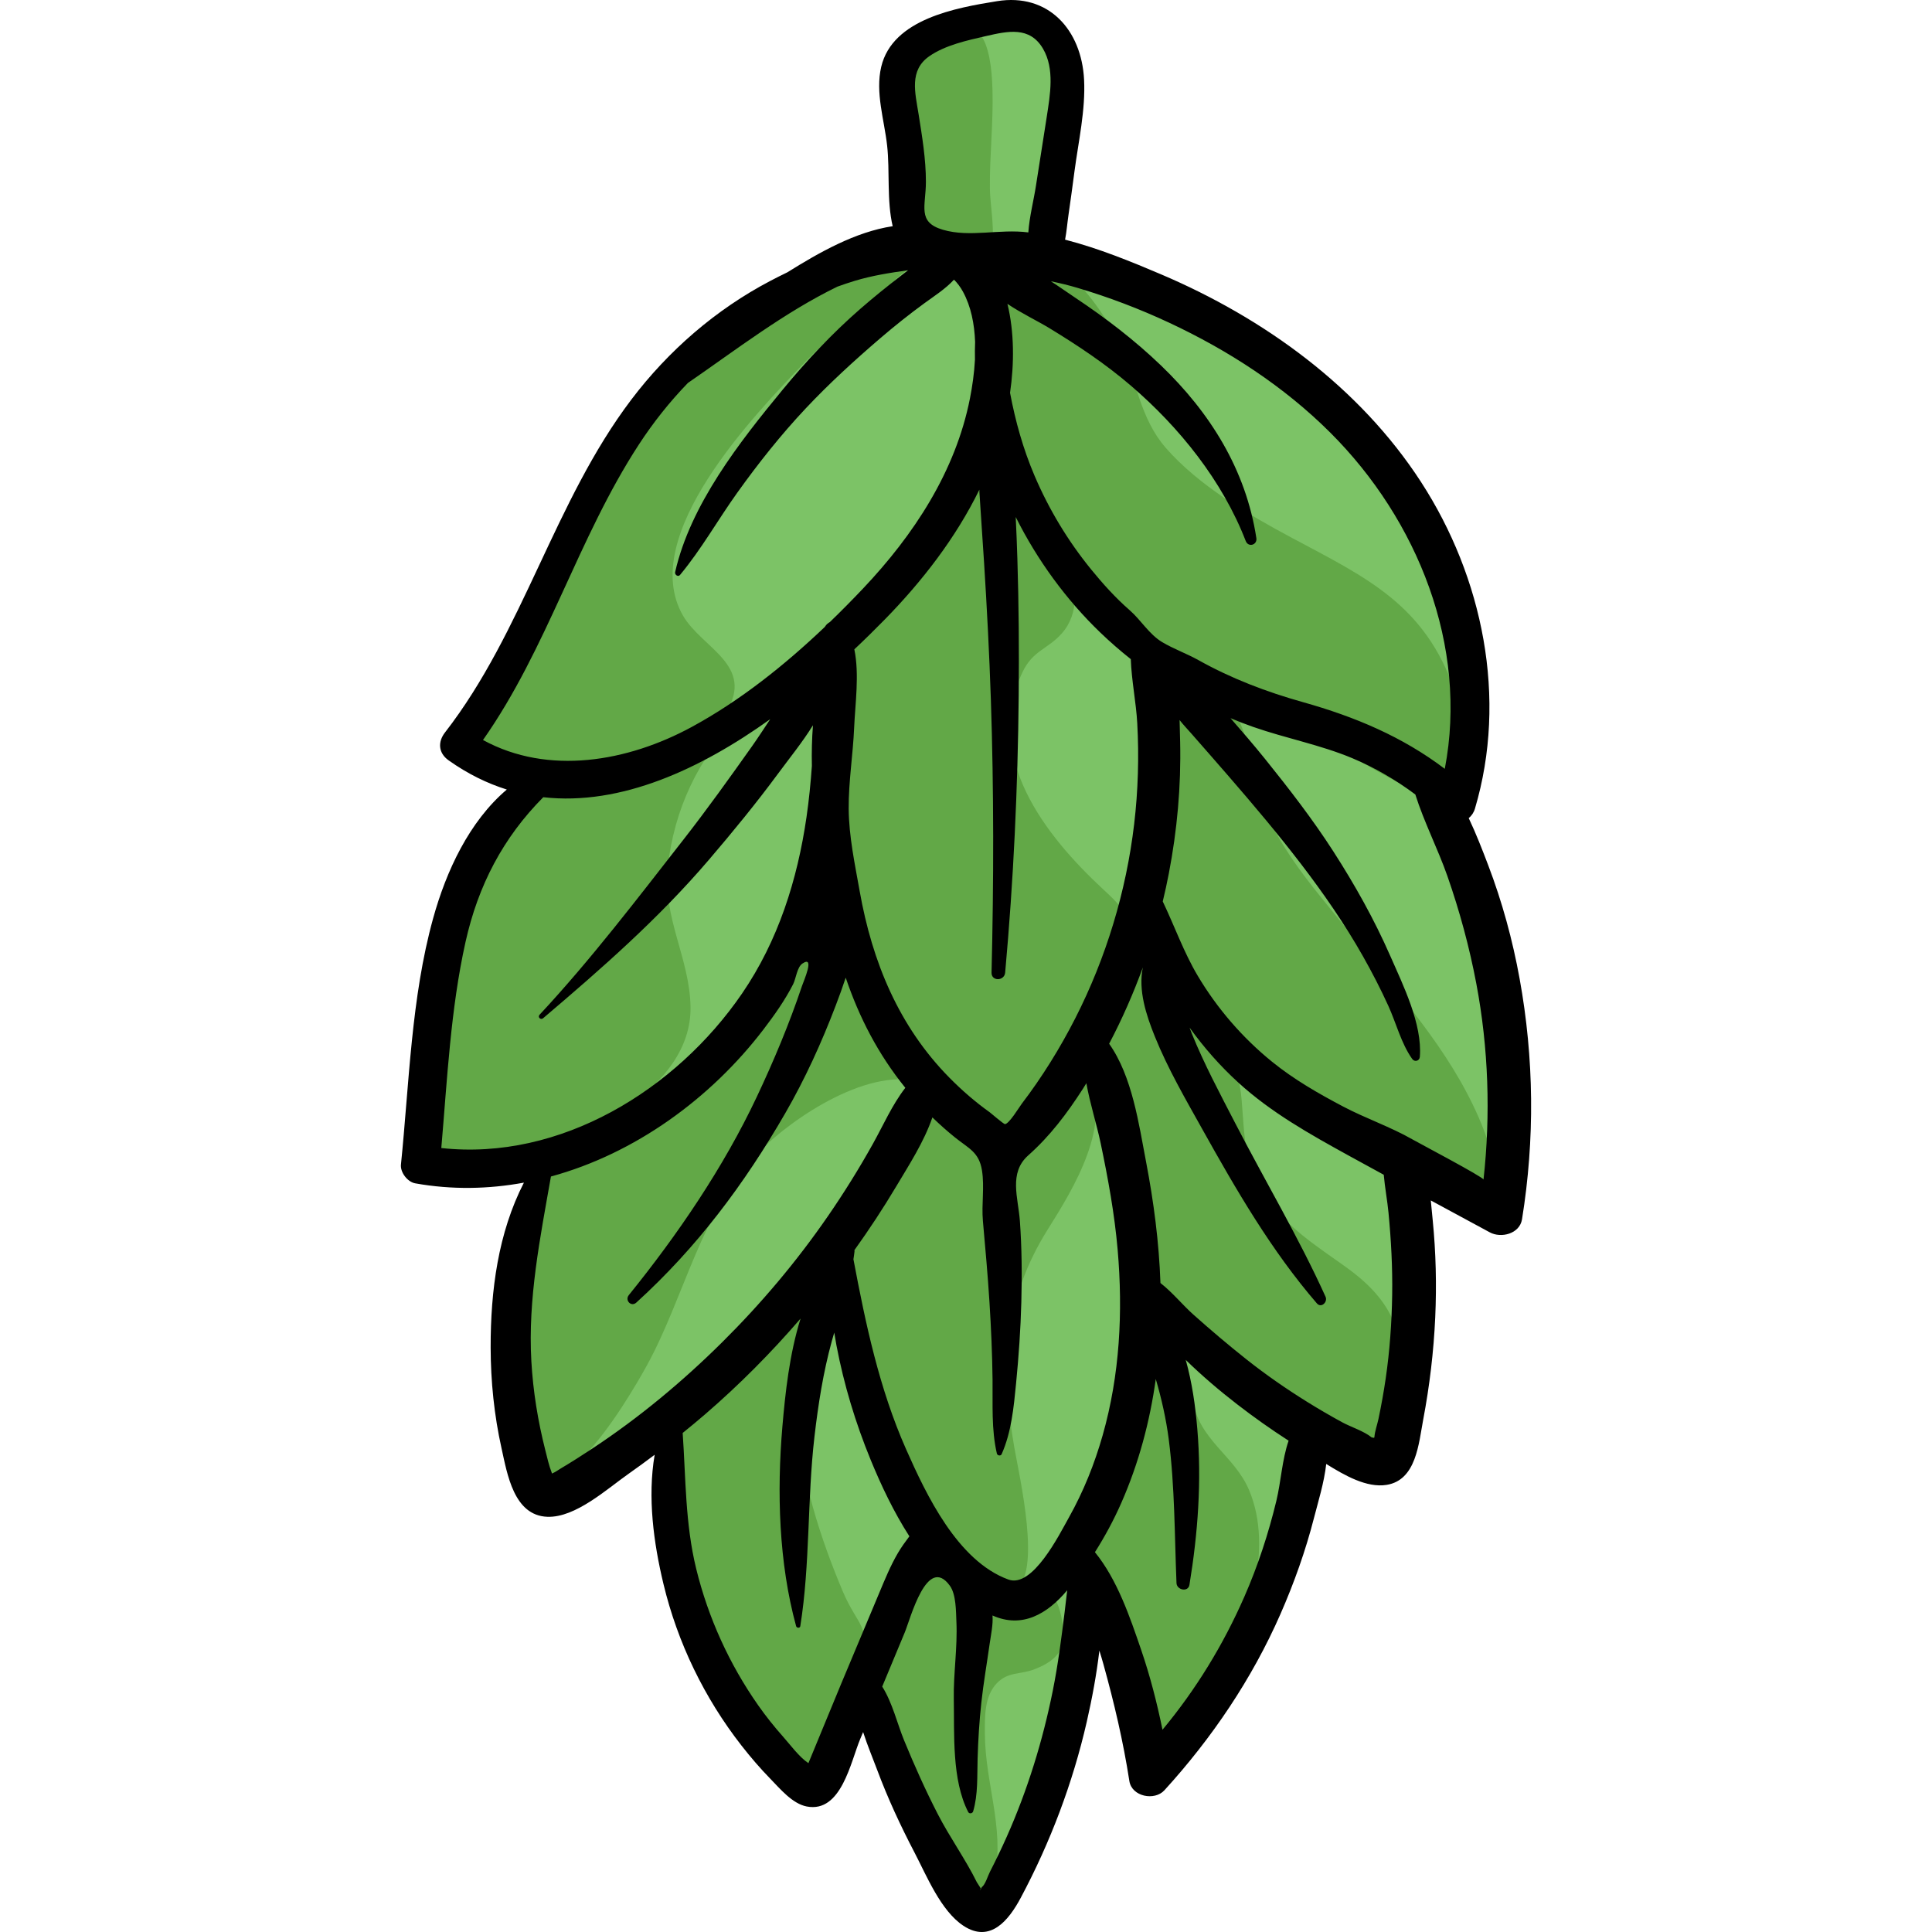 <svg xmlns="http://www.w3.org/2000/svg" xmlns:xlink="http://www.w3.org/1999/xlink" version="1.1" id="Capa_1" x="0px" y="0px" viewBox="0 0 512 512" style="enable-background:new 0 0 512 512;" xml:space="preserve"><path style="fill:#7CC366;" d="M229.306,67.601c-3.389,0.814-6.999,1.57-10.215,3.415c-9.399,5.389-17.717,12.546-26.109,19.337 c-10.633,8.604-19.726,18.961-26.795,30.613c-8.323,13.718-15.501,27.691-23.037,41.868c-2.762,5.197-4.635,10.74-7.483,15.814 c-2.297,4.094-7.071,8.539-8.665,12.742c-3.879,10.223,10.629,10.335,15.082,16.298c-18.743,18.905-21.592,46.078-24.564,70.993 c-0.821,6.88-8.863,26.509-3.884,31.036c5.293,4.812,23.043,1.81,28.563-1.315c0.876,7.838-4.665,18.218-6.029,26.011 c-1.909,10.913-2.674,22.159-1.703,33.274c0.8,9.164,2.941,29.596,15.478,25.646c6.567-2.069,15.776-15.852,22.389-10.713 c4.498,3.496,4.846,16.374,5.352,21.416c1.115,11.091,2.951,21.54,7.299,31.94c5.988,14.322,16.179,34.915,32.68,37.718 c3.981-6.127,2.329-19.696,7.82-23.271c10.955,15.263,16.783,33.568,27.548,48.975c5.903,8.449,9.365,11.133,13.905-0.461 c7.348-18.766,15.466-37.884,20.73-57.361c3.847-14.235,7.796-11.559,9.849,2.053c1.14,7.561,1.419,34.541,12.26,18.317 c12.505-18.713,24.031-38.183,30.938-59.752c2.306-7.201,1.915-22,10.89-20.425c4.664,0.819,9.827,9.165,14.439,6.885 c4.939-2.442,4.26-14.075,4.777-18.427c1.247-10.481,4.556-20.292,6.097-30.618c1.178-7.89-0.163-16.88,2.022-24.416 c5.018-0.192,13.833,7.176,19.341,9.111c0.74-29.511-0.819-58.458-8.452-87.026c-2.084-7.799-5.896-14.797-5.047-23.006 c0.963-9.305,5.919-18.279,5.549-27.755c-0.77-19.758-10.488-42.885-21.856-58.918c-11.889-16.768-28.279-30.075-45.831-40.543 c-8.847-5.276-18.136-10.018-27.672-13.923c-4.817-1.972-13.68-1.779-16.748-5.98c-6.364-8.714,3.516-26.5,3.295-36.152 c-0.181-7.879,0.252-23.076-8.187-26.755c-7.773-3.388-22.912,3.144-29.356,7.812c-14.071,10.193,1.057,32.527-2.517,46.191 C239.745,64.801,234.816,66.278,229.306,67.601z"/><g><path style="fill:#62A847;" d="M243.001,70.333c-3.15,0.996-4.869,3.068-7.286,5.286c-7.317,6.714-15.236,12.937-22.131,20.093 c-13.483,13.993-44.714,46.247-32.606,67.393c4.976,8.691,19.271,13.125,11.386,25.765c-4.211,6.749-21.347,11.807-28.529,13.998 c-9.194,2.804-21.174,4.239-30.498,1.498c-3.307-0.972-7.371-2.642-9.052-6.099c-1.857-3.819-1.343-2.799,1.185-7.368 c7.825-14.139,17.113-27.711,24.525-42.209c6.344-12.409,10.277-25.602,18.528-37.132c10.326-14.43,23.987-25.212,38.852-34.28 C215.917,72.066,235.481,59.173,243.001,70.333z"/><path style="fill:#62A847;" d="M259.001,121.667c-4.364,12.3-14.954,22.138-23.95,31.333c-3.864,3.949-10.438,7.088-12.912,12.135 c-2.308,4.707-2.187,13.949-2.505,19.148c-1.934,31.578,2.215,62.532,16.669,90.811c4.562,8.925,10.411,19.111,20.013,23.402 c13.851,6.19,21.226-5.291,27.707-15.869c6.091-9.942,13.583-21.049,14.876-32.98c0.775-7.149-1.484-9.265-6.677-14.092 c-15.232-14.158-31.796-35.153-21.217-57.486c2.693-5.686,6.632-5.995,10.37-10.19c4.779-5.363,3.972-13.027,1.791-19.286 C281.272,143.16,264.192,117.825,259.001,121.667z"/><path style="fill:#62A847;" d="M195.668,190.333c-10.634,10.454-17.037,24.348-18.678,39.346 c-1.477,13.507,5.859,24.332,6.006,37.303c0.244,21.511-28.587,35.331-46.808,39.202c-4.862,1.033-13.837,3.304-18.187,0.48 c-4.737-3.075-4.323-13.933-4.216-19.552c0.399-20.821,5.711-47.048,16.05-65.297c4.231-7.467,9.093-11.126,17.352-14 C162.129,202.618,174.37,198.356,195.668,190.333z"/><path style="fill:#62A847;" d="M245.001,287c-14.113-4.808-34.743,8.999-44.005,18.353c-15.18,15.33-19.5,38.242-29.661,56.677 c-5.186,9.409-27.869,47.848-31.83,17.34c-1.842-14.188-2.488-28.403-1.17-42.74c0.733-7.972-1.071-18.911,3.987-25.662 c5.184-6.92,16.956-11.094,24.368-15.304c11.308-6.423,20.761-15.978,29.665-25.352c5.099-5.369,8.415-10.557,10.828-17.508 c1.615-4.652,1.835-9.56,7.654-9.815c6.721-0.294,10.547,7.51,12.166,12.578C230.231,265.673,232.812,277.927,245.001,287z"/><path style="fill:#62A847;" d="M288.334,284.333c6.767,13.474-3.764,30.497-10.667,41.484 c-11.692,18.609-12.541,36.807-8.852,57.849c1.304,7.438,7.456,33.996,0.037,37.495c-8.2,3.867-15.112-9.779-18.871-14.534 c-14.339-18.138-24.383-42.824-27.663-65.599c-1.575-10.937,2.212-20.459,7.333-29.862c3.206-5.886,8.11-16.626,15.349-17.351 c8.989-0.9,8.261,10.949,16.638,8.545C271.13,299.636,278.433,282.773,288.334,284.333z"/><path style="fill:#62A847;" d="M204.334,347.667c-16.392,16.428-33.099,30.838-27.514,56.148 c4.23,19.167,13.593,45.48,27.514,60.152c3.583,3.777,8.509,7.577,12.307,5.07c6.84-4.514,7.909-22.013,10.699-28.366 c4.091-9.317,0.051-9.364-4-18.952c-5.701-13.491-11.475-30.748-11.74-45.543c-0.212-11.838,6.879-20.76,8.099-31.705 C221.252,330.536,207.607,345.762,204.334,347.667z"/><path style="fill:#62A847;" d="M305.001,357c0.416,13.136-5.435,26.944-11.275,38.312c-4.744,9.233-8.233,14.112-4.886,24.339 c3.069,9.378,6.104,18.742,9.476,28.016c2.324,6.391,1.915,16.988,5.987,22.095c7.627-4.137,16.988-17.632,20.178-25.235 c6.072-14.472,13.156-33.889,6.553-49.603c-3.887-9.249-13.192-13.13-15.056-24.037C315.382,367.402,314.664,347.164,305.001,357z"/><path style="fill:#62A847;" d="M248.334,413.667c-6.412,6.106-11.066,15.382-14.356,23.703c-3.733,9.444-1.652,11.844,1.541,21.098 c3.364,9.748,6.048,19.12,10.482,28.556c2.478,5.275,5.574,13.971,9.686,17.973c5.897,5.739,6.735-0.72,8.006-7.667 c2.439-13.333-2.607-24.705-2.689-37.821c-0.028-4.409-0.189-9.952,3.17-13.441c3.024-3.141,6.218-2.215,10.08-3.736 c6.602-2.599,8.456-5.948,7.267-12.599c-1.402-7.842-4.379-10.651-12.39-10.73c-4.57-0.045-6.891,0.563-11.167-1.323 C253.758,415.828,251.469,412.102,248.334,413.667z"/><path style="fill:#62A847;" d="M305.001,251c-5.054,6.545-16.567,21.515-14.566,30.499c0.746,3.347,4.908,7.123,6.509,10.162 c2.803,5.321,3.768,11.078,5.205,16.837c4.147,16.615-0.096,41.782,16.671,51.85c8.033,4.824,15.604,10.325,23.782,15.042 c4.322,2.493,13.912,10.946,18.916,10.993c7.683,0.073,9.856-13.95,10.148-20.024c0.682-14.161-3.717-22.536-15.123-30.679 c-7.863-5.613-15.352-10.302-21.036-18.441c-5.891-8.436-5.645-16.153-6.473-25.895C327.599,274.446,315.743,265.022,305.001,251z"/><path style="fill:#62A847;" d="M309.668,176.333c1.138,15.795-0.947,33.799-3.482,49.394c-0.762,4.686-4.134,12.23-3.084,16.767 c0.732,3.167,4.186,5.871,5.899,8.64c10.94,17.687,21.182,37.82,40,48.547c7.993,4.556,16.243,7.19,24.836,10.135 c3.559,1.22,16.725,11.098,19.844,9.91c6.919-2.637-0.245-20.004-1.833-23.635c-7.964-18.213-21.079-32.347-33.245-47.759 c-11.17-14.151-23.55-26.735-26.603-45.078C329.981,191.124,322.532,174.474,309.668,176.333z"/><path style="fill:#62A847;" d="M266.334,69c-2.099,4.576-0.661,13.721-0.667,19.352c-0.009,8.174-0.198,16.702,1.501,24.712 c2.217,10.458,6.586,19.362,11.817,28.534c10.835,18.998,25.056,33.702,45.33,42.052c9.71,4,19.166,9.47,28.706,14.019 c8.571,4.087,20.883,13.589,30.647,13.329c11.725-0.313,4.456-20.349,1.921-27.726c-7.907-23.009-23.196-30.047-43.244-40.746 c-11.509-6.142-24.705-13.859-33.402-23.836c-6.84-7.846-7.795-17.885-11.943-27.02C294.068,85.214,279.342,60.709,266.334,69z"/><path style="fill:#62A847;" d="M241.668,61c3.937-9.886-1.271-24.612-3.183-34.686c-1.674-8.82,0.241-12.638,8.333-17.33 c13.185-7.645,15.85,2.745,16.198,14.803c0.252,8.73-0.779,17.335-0.682,26.072c0.061,5.493,1.701,11.961,0.048,17.104 C253.778,65.751,247.999,63.873,241.668,61z"/></g><path d="M402.717,259.382c-1.87-10.311-4.63-20.41-8.367-30.202c-1.512-3.96-3.158-8.231-5.122-12.366 c0.741-0.616,1.331-1.455,1.644-2.508c8.686-29.237,2.123-61.29-14.305-86.608c-16.314-25.142-41.586-43.386-68.891-55.004 c-7.734-3.291-16.473-6.881-25.418-9.185c0.416-2.162,0.586-4.402,0.91-6.613c0.562-3.826,1.071-7.658,1.58-11.492 c1.052-7.928,2.953-16.274,2.543-24.303c-0.673-13.179-9.427-22.996-23.064-20.791c-10.836,1.753-27.682,4.7-30.692,17.382 c-1.616,6.809,0.806,14.089,1.559,20.855c0.757,6.803-0.126,14.578,1.475,21.398c-9.913,1.487-19.562,7.014-27.898,12.211 c-1.577,0.763-3.097,1.531-4.54,2.288c-14.438,7.575-27.016,18.496-36.839,31.473c-20.474,27.046-28.54,61.355-49.368,88.196 c-1.963,2.53-1.742,5.465,0.951,7.378c5.037,3.577,10.2,6.107,15.433,7.744c-9.989,8.495-16.056,21.603-19.532,34.153 c-5.805,20.96-6.333,43.696-8.522,65.242c-0.209,2.054,1.735,4.601,3.781,4.966c9.715,1.734,19.408,1.547,28.804-0.186 c-6.83,13.308-8.841,28.597-8.814,43.704c0.016,8.94,0.94,17.97,2.885,26.699c1.51,6.776,3.237,17.815,12.128,18.15 c7.482,0.282,15.811-7.379,21.623-11.456c2.305-1.617,4.576-3.285,6.829-4.976c-1.925,11.277-0.277,23.369,2.332,34.232 c3.739,15.568,10.828,30.202,20.673,42.818c2.41,3.087,4.96,6.056,7.697,8.859c2.56,2.623,5.796,6.562,9.601,7.296 c9.187,1.772,11.634-11.87,14.204-17.958c0.248-0.587,0.492-1.175,0.739-1.762c1.153,3.58,2.616,7.055,3.727,10.036 c2.793,7.489,6.189,14.796,9.887,21.877c3.227,6.178,6.959,15.45,12.958,19.412c7.151,4.722,12.073-1.549,15.197-7.404 c7.83-14.677,13.792-30.426,17.497-46.645c1.418-6.206,2.596-12.527,3.341-18.871c0.375,1.193,0.733,2.387,1.066,3.582 c2.845,10.231,5.259,20.488,6.883,30.989c0.64,4.136,6.668,5.317,9.283,2.451c12.594-13.807,23.23-29.546,30.745-46.678 c3.626-8.266,6.662-16.773,8.905-25.519c1.1-4.288,2.686-9.344,3.238-14.282c4.915,3.049,10.719,6.379,15.99,5.544 c7.877-1.247,8.518-11.01,9.71-17.3c1.694-8.939,2.777-18.025,3.186-27.114c0.385-8.574,0.18-17.189-0.667-25.732 c-0.165-1.668-0.318-3.435-0.508-5.236c5.215,2.828,10.432,5.652,15.655,8.466c2.974,1.603,7.896,0.4,8.52-3.466 C406.768,301.932,406.55,280.512,402.717,259.382z M285.521,76.278c8.303,2.467,16.454,5.563,24.3,9.231 c15.681,7.331,30.429,16.878,42.715,29.136c23.191,23.138,36.595,56.637,30.349,89.103c-11.204-8.49-23.754-13.792-37.6-17.675 c-9.581-2.686-18.954-6.243-27.648-11.113c-3.111-1.743-6.643-2.996-9.654-4.796c-3.451-2.063-5.617-5.852-8.63-8.476 c-3.725-3.244-7.095-6.988-10.21-10.813c-6.13-7.527-11.186-15.916-14.992-24.845c-3.014-7.07-5.067-14.429-6.476-21.927 c1.11-7.622,1.149-16.087-0.698-23.579c3.681,2.487,7.892,4.471,11.198,6.485c7.497,4.567,14.8,9.434,21.474,15.155 c12.901,11.059,24.319,25.254,30.482,41.203c0.684,1.769,3.101,1.082,2.817-0.777c-2.77-18.105-12.251-33.245-25.331-45.797 c-6.923-6.643-14.618-12.535-22.597-17.85c-1.963-1.307-4.174-2.885-6.53-4.403C280.82,75.012,283.157,75.576,285.521,76.278z M226.409,172.085c2.831-2.664,5.517-5.31,8.034-7.879c9.905-10.111,18.857-21.653,25.099-34.437 c0.01,0.255,0.005,0.505,0.021,0.763c0.381,6.202,0.839,12.399,1.229,18.6c0.759,12.059,1.392,24.131,1.796,36.207 c0.805,24.087,0.774,48.323,0.181,72.413c-0.058,2.355,3.403,2.276,3.609,0c2.217-24.472,3.362-48.864,3.591-73.448 c0.112-12.072,0.026-24.139-0.353-36.206c-0.116-3.698-0.256-7.392-0.438-11.085c5.744,11.499,13.451,21.994,22.358,30.565 c2.595,2.497,5.316,4.864,8.138,7.104c0.193,5.663,1.407,11.462,1.71,16.962c0.491,8.915,0.227,17.887-0.82,26.755 c-2.107,17.842-7.44,35.455-15.602,51.455c-4.054,7.948-8.792,15.582-14.203,22.679c-0.661,0.867-3.293,5.257-4.414,5.369 c-0.355,0.035-3.679-2.865-4.018-3.107c-3.831-2.736-7.39-5.818-10.697-9.168c-13.467-13.644-20.483-30.757-23.798-49.409 c-1.282-7.215-2.866-14.548-2.921-21.907c-0.053-7.135,1.146-14.336,1.447-21.487C226.619,186.634,227.788,178.717,226.409,172.085z M246.325,14.862c4.236-2.914,10.016-4.169,14.941-5.295c5.766-1.318,11.617-2.665,15.136,3.33 c3.145,5.356,1.885,12.224,1.005,18.017c-0.927,6.105-1.935,12.197-2.867,18.301c-0.587,3.844-1.731,8.201-2.022,12.378 c-7.701-0.996-15.447,1.401-22.637-0.703c-6.896-2.018-4.506-6.264-4.506-12.725c0-6.028-1.003-12.009-1.946-17.945 C242.534,24.589,240.863,18.619,246.325,14.862z M127.999,196.109c17.086-24.291,25.1-53.448,41.312-78.312 c3.823-5.864,8.167-11.327,12.991-16.31c12.757-8.785,25.569-18.692,39.626-25.528c1.504-0.541,3.018-1.056,4.55-1.521 c4.675-1.419,9.414-2.155,14.169-2.815c-0.635,0.489-1.259,0.978-1.874,1.449c-3.69,2.828-7.304,5.752-10.81,8.806 c-7.47,6.508-14.26,13.771-20.559,21.41c-11.447,13.881-24.433,30.467-28.484,48.328c-0.157,0.692,0.765,1.387,1.293,0.752 c5.682-6.835,10.01-14.584,15.178-21.804c5.595-7.817,11.555-15.338,18.146-22.342c6.211-6.6,12.894-12.711,19.772-18.606 c3.773-3.234,7.661-6.331,11.675-9.262c2.657-1.94,5.595-3.801,7.837-6.244c0.89,0.893,1.693,1.942,2.373,3.19 c2.136,3.917,3.04,8.558,3.22,13.296c-0.058,1.58-0.076,3.161-0.042,4.743c-0.191,3.564-0.698,7.066-1.323,10.239 c-3.819,19.388-14.91,36.213-28.317,50.372c-2.844,3.004-5.787,5.984-8.814,8.909c-0.482,0.252-0.917,0.632-1.246,1.151 c-0.023,0.036-0.04,0.075-0.063,0.111c-10.699,10.186-22.501,19.585-35.288,26.529C166.356,201.864,145.295,205.568,127.999,196.109 z M116.95,304.24c1.572-18.178,2.453-36.771,6.406-54.558c3.354-15.09,10.006-27.73,20.616-38.411 c20.622,2.329,41.78-7.519,60.144-20.682c-1.613,2.417-3.181,4.862-4.833,7.192c-5.911,8.334-11.846,16.64-18.137,24.694 c-12.261,15.694-24.577,31.87-38.154,46.441c-0.585,0.628,0.291,1.476,0.932,0.932c15.591-13.246,30.58-26.369,43.929-41.983 c6.333-7.408,12.535-14.973,18.321-22.818c3.02-4.096,6.466-8.322,9.268-12.841c-0.285,3.564-0.362,7.168-0.287,10.782 c-0.319,4.523-0.767,9.037-1.418,13.52c-2.42,16.67-7.513,32.794-17.086,46.782C179.157,288.851,148.463,307.702,116.95,304.24z M156.996,383.87c-2.785,1.839-5.602,3.638-8.472,5.341c-0.68,0.404-1.389,0.944-2.13,1.231c-0.051,0.02-0.089,0.038-0.132,0.057 c-0.008-0.078-0.025-0.163-0.065-0.266c-0.73-1.872-1.176-3.912-1.671-5.857c-1.969-7.738-3.258-15.657-3.712-23.63 c-0.945-16.561,2.336-32.752,5.19-48.961c22.251-6.056,42.338-20.668,56.316-38.961c2.876-3.763,5.726-7.782,7.875-12.015 c0.742-1.461,1.026-4.502,2.449-5.461c3.436-2.313,0.325,4.654-0.118,5.972c-3.363,10.013-7.462,19.799-11.966,29.351 c-8.808,18.68-20.945,36.513-33.916,52.542c-1.12,1.384,0.622,3.224,1.985,1.985c16.083-14.623,28.586-31.342,39.445-50.136 c5.282-9.142,9.64-18.723,13.4-28.585c0.939-2.464,1.839-4.922,2.65-7.388c3.537,10.464,8.569,20.256,15.797,29.191 c-3.51,4.535-5.797,9.84-8.613,14.884c-3.662,6.56-7.638,12.944-11.901,19.13c-8.267,11.993-17.686,23.163-28.028,33.418 C180.848,366.155,169.376,375.695,156.996,383.87z M222.925,446.205c-1.736,4.167-3.446,8.344-5.167,12.517 c-0.794,1.926-1.588,3.852-2.382,5.778c-0.379,0.919-0.757,1.837-1.136,2.755c-2.424-1.588-4.883-4.958-6.702-7.003 c-2.353-2.646-4.56-5.407-6.594-8.306c-7.674-10.936-13.268-23.245-16.446-36.22c-2.914-11.895-2.747-23.909-3.58-35.976 c2.007-1.624,3.997-3.269,5.952-4.954c9.062-7.813,17.491-16.308,25.29-25.361c-2.966,9.462-4.074,19.912-4.816,28.609 c-1.481,17.353-0.965,36.112,3.64,52.911c0.14,0.509,1.012,0.581,1.105,0c2.632-16.494,1.814-33.542,3.751-50.207 c0.994-8.553,2.31-17.008,4.594-25.322c0.209-0.759,0.431-1.52,0.653-2.28c0.178,1.109,0.362,2.219,0.575,3.344 c1.976,10.42,5.055,20.596,9.083,30.405c2.778,6.764,6.106,13.789,10.251,20.244c-1.086,1.44-2.14,2.896-3.039,4.429 c-1.987,3.391-3.443,6.989-4.958,10.603C229.641,430.183,226.266,438.187,222.925,446.205z M282.145,427.197 c-0.867,6.965-1.754,13.923-3.134,20.808c-2.659,13.267-6.695,26.373-12.205,38.737c-1.395,3.131-2.878,6.222-4.446,9.27 c-0.59,1.146-1.217,3.401-2.194,4.126c-0.493,1.009-0.58,1.101-0.261,0.276c-0.342-0.531-0.684-1.062-1.026-1.593 c-3.05-6.179-7.195-11.912-10.361-18.071c-3.271-6.362-6.206-12.913-8.921-19.531c-1.802-4.392-3.119-10.037-5.802-14.255 c1.996-4.78,3.985-9.563,5.972-14.348c1.514-3.65,5.917-20.719,11.961-12.375c1.673,2.309,1.604,6.816,1.73,9.553 c0.311,6.77-0.813,13.875-0.693,20.425c0.172,9.347-0.556,21.466,3.818,29.985c0.291,0.567,1.142,0.393,1.309-0.171 c1.323-4.456,1.044-9.385,1.183-14.001c0.149-4.948,0.452-9.904,0.989-14.826c0.567-5.19,1.468-10.354,2.197-15.524 c0.355-2.522,0.948-5.111,0.764-7.564c7.853,3.518,14.536-0.402,19.8-6.684C282.574,423.35,282.383,425.283,282.145,427.197z M283.295,402.105c-2.592,4.627-9.651,18.822-16.051,16.493c-13.496-4.912-21.816-22.543-27.151-34.6 c-7.081-16.003-10.7-33.159-13.923-50.279c0.103-0.687,0.211-1.374,0.284-2.064c0.014-0.128-0.012-0.237-0.024-0.352 c3.903-5.449,7.594-11.048,11.029-16.807c3.452-5.789,7.402-11.867,9.637-18.371c1.917,1.858,3.91,3.637,5.992,5.312 c3.645,2.932,6.369,3.868,7.146,8.731c0.707,4.425-0.149,8.952,0.247,13.399c0.639,7.163,1.288,14.335,1.74,21.513 c0.43,6.831,0.733,13.667,0.817,20.512c0.08,6.518-0.343,13.231,1.147,19.623c0.126,0.539,1.013,0.712,1.256,0.164 c2.608-5.881,3.208-12.419,3.831-18.763c0.703-7.16,1.2-14.345,1.392-21.537c0.192-7.185,0.135-14.343-0.382-21.512 c-0.44-6.112-3.017-12.734,2.208-17.374c5.791-5.141,10.267-11.085,14.521-17.693c0.304-0.473,0.591-0.958,0.89-1.434 c0.952,5.392,2.722,10.811,3.781,15.866c1.958,9.35,3.681,18.722,4.508,28.249c1.433,16.513,0.582,33.179-3.967,49.173 C290.071,387.926,287.143,395.235,283.295,402.105z M338.253,397.722c-2.095,8.691-4.902,17.249-8.493,25.439 c-5.598,12.768-12.833,24.596-21.686,35.24c-1.466-7.16-3.288-14.254-5.65-21.155c-3.004-8.775-6.32-18.608-12.258-25.903 c2.646-4.163,4.99-8.515,6.983-13.041c4.611-10.472,7.58-21.554,9.144-32.85c1.525,5.213,2.743,10.604,3.433,15.952 c1.629,12.622,1.533,25.435,2.058,38.123c0.077,1.862,3.098,2.501,3.432,0.465c2.243-13.674,3.256-27.428,2.086-41.273 c-0.527-6.234-1.382-12.334-3.089-18.348c4.305,4.197,8.871,8.093,13.637,11.778c4.412,3.411,8.962,6.63,13.645,9.649 C339.756,386.83,339.481,392.623,338.253,397.722z M367.229,365.291c-0.524,3.594-1.17,7.171-1.917,10.725 c-0.329,1.565-0.958,3.237-1.082,4.834c-0.033,0.073-0.056,0.129-0.086,0.198c-0.188-0.043-0.397-0.084-0.64-0.12 c-2.098-1.706-5.453-2.725-7.849-4.03c-3.098-1.687-6.147-3.464-9.144-5.325c-5.588-3.47-11.021-7.23-16.178-11.316 c-4.851-3.843-9.561-7.845-14.178-11.966c-2.665-2.378-5.462-5.814-8.625-8.28c-0.378-10.768-1.78-21.506-3.805-32.079 c-1.92-10.025-3.678-22.704-9.794-31.329c3.429-6.522,6.413-13.289,8.931-20.223c-1.274,6.057,0.898,12.649,3.183,18.312 c3.427,8.492,8.096,16.528,12.551,24.508c9.012,16.144,18.316,32.225,30.389,46.211c1.164,1.348,2.928-0.37,2.294-1.77 c-7.137-15.76-16.021-30.671-23.975-46.066c-4.001-7.745-8.171-15.531-11.445-23.619c-0.22-0.542-0.423-1.09-0.62-1.641 c3.796,5.284,8.125,10.195,12.906,14.558c8.695,7.936,18.896,13.651,29.146,19.301c3.132,1.727,6.276,3.433,9.414,5.149 c0.301,3.408,0.952,6.836,1.261,10.068c0.693,7.241,1.084,14.485,0.973,21.761C368.823,350.55,368.295,357.968,367.229,365.291z M393.146,312.6c0.067-0.608-17.343-9.789-18.932-10.701c-5.581-3.203-12.346-5.536-18.223-8.631 c-6.599-3.475-13.106-7.209-18.913-11.921c-7.825-6.351-14.496-14.072-19.651-22.729c-3.71-6.23-6.158-13.18-9.285-19.721 c0.594-2.462,1.132-4.936,1.61-7.419c2.204-11.447,3.264-23.156,2.998-34.813c-0.043-1.862-0.081-3.831-0.147-5.842 c1.002,1.274,2.163,2.49,3.157,3.622c3.314,3.772,6.622,7.546,9.91,11.342c6.559,7.573,13.005,15.199,19.097,23.155 c5.982,7.812,11.588,15.908,16.435,24.479c2.413,4.267,4.668,8.642,6.705,13.103c2.097,4.592,3.402,9.96,6.337,14.102 c0.634,0.894,1.941,0.557,2.028-0.549c0.684-8.693-4.449-19.03-7.877-26.84c-4.219-9.612-9.365-18.782-15.042-27.603 c-5.481-8.518-11.718-16.577-18.065-24.462c-2.971-3.691-6.073-7.275-9.185-10.848c1.988,0.832,3.998,1.612,6.033,2.323 c8.638,3.017,17.715,4.721,26.178,8.254c5.984,2.498,11.585,5.777,16.761,9.641c2.312,7.328,6.004,14.485,8.496,21.613 c3.248,9.293,5.846,18.866,7.674,28.54C394.466,277.746,395.056,295.337,393.146,312.6z"/></svg>